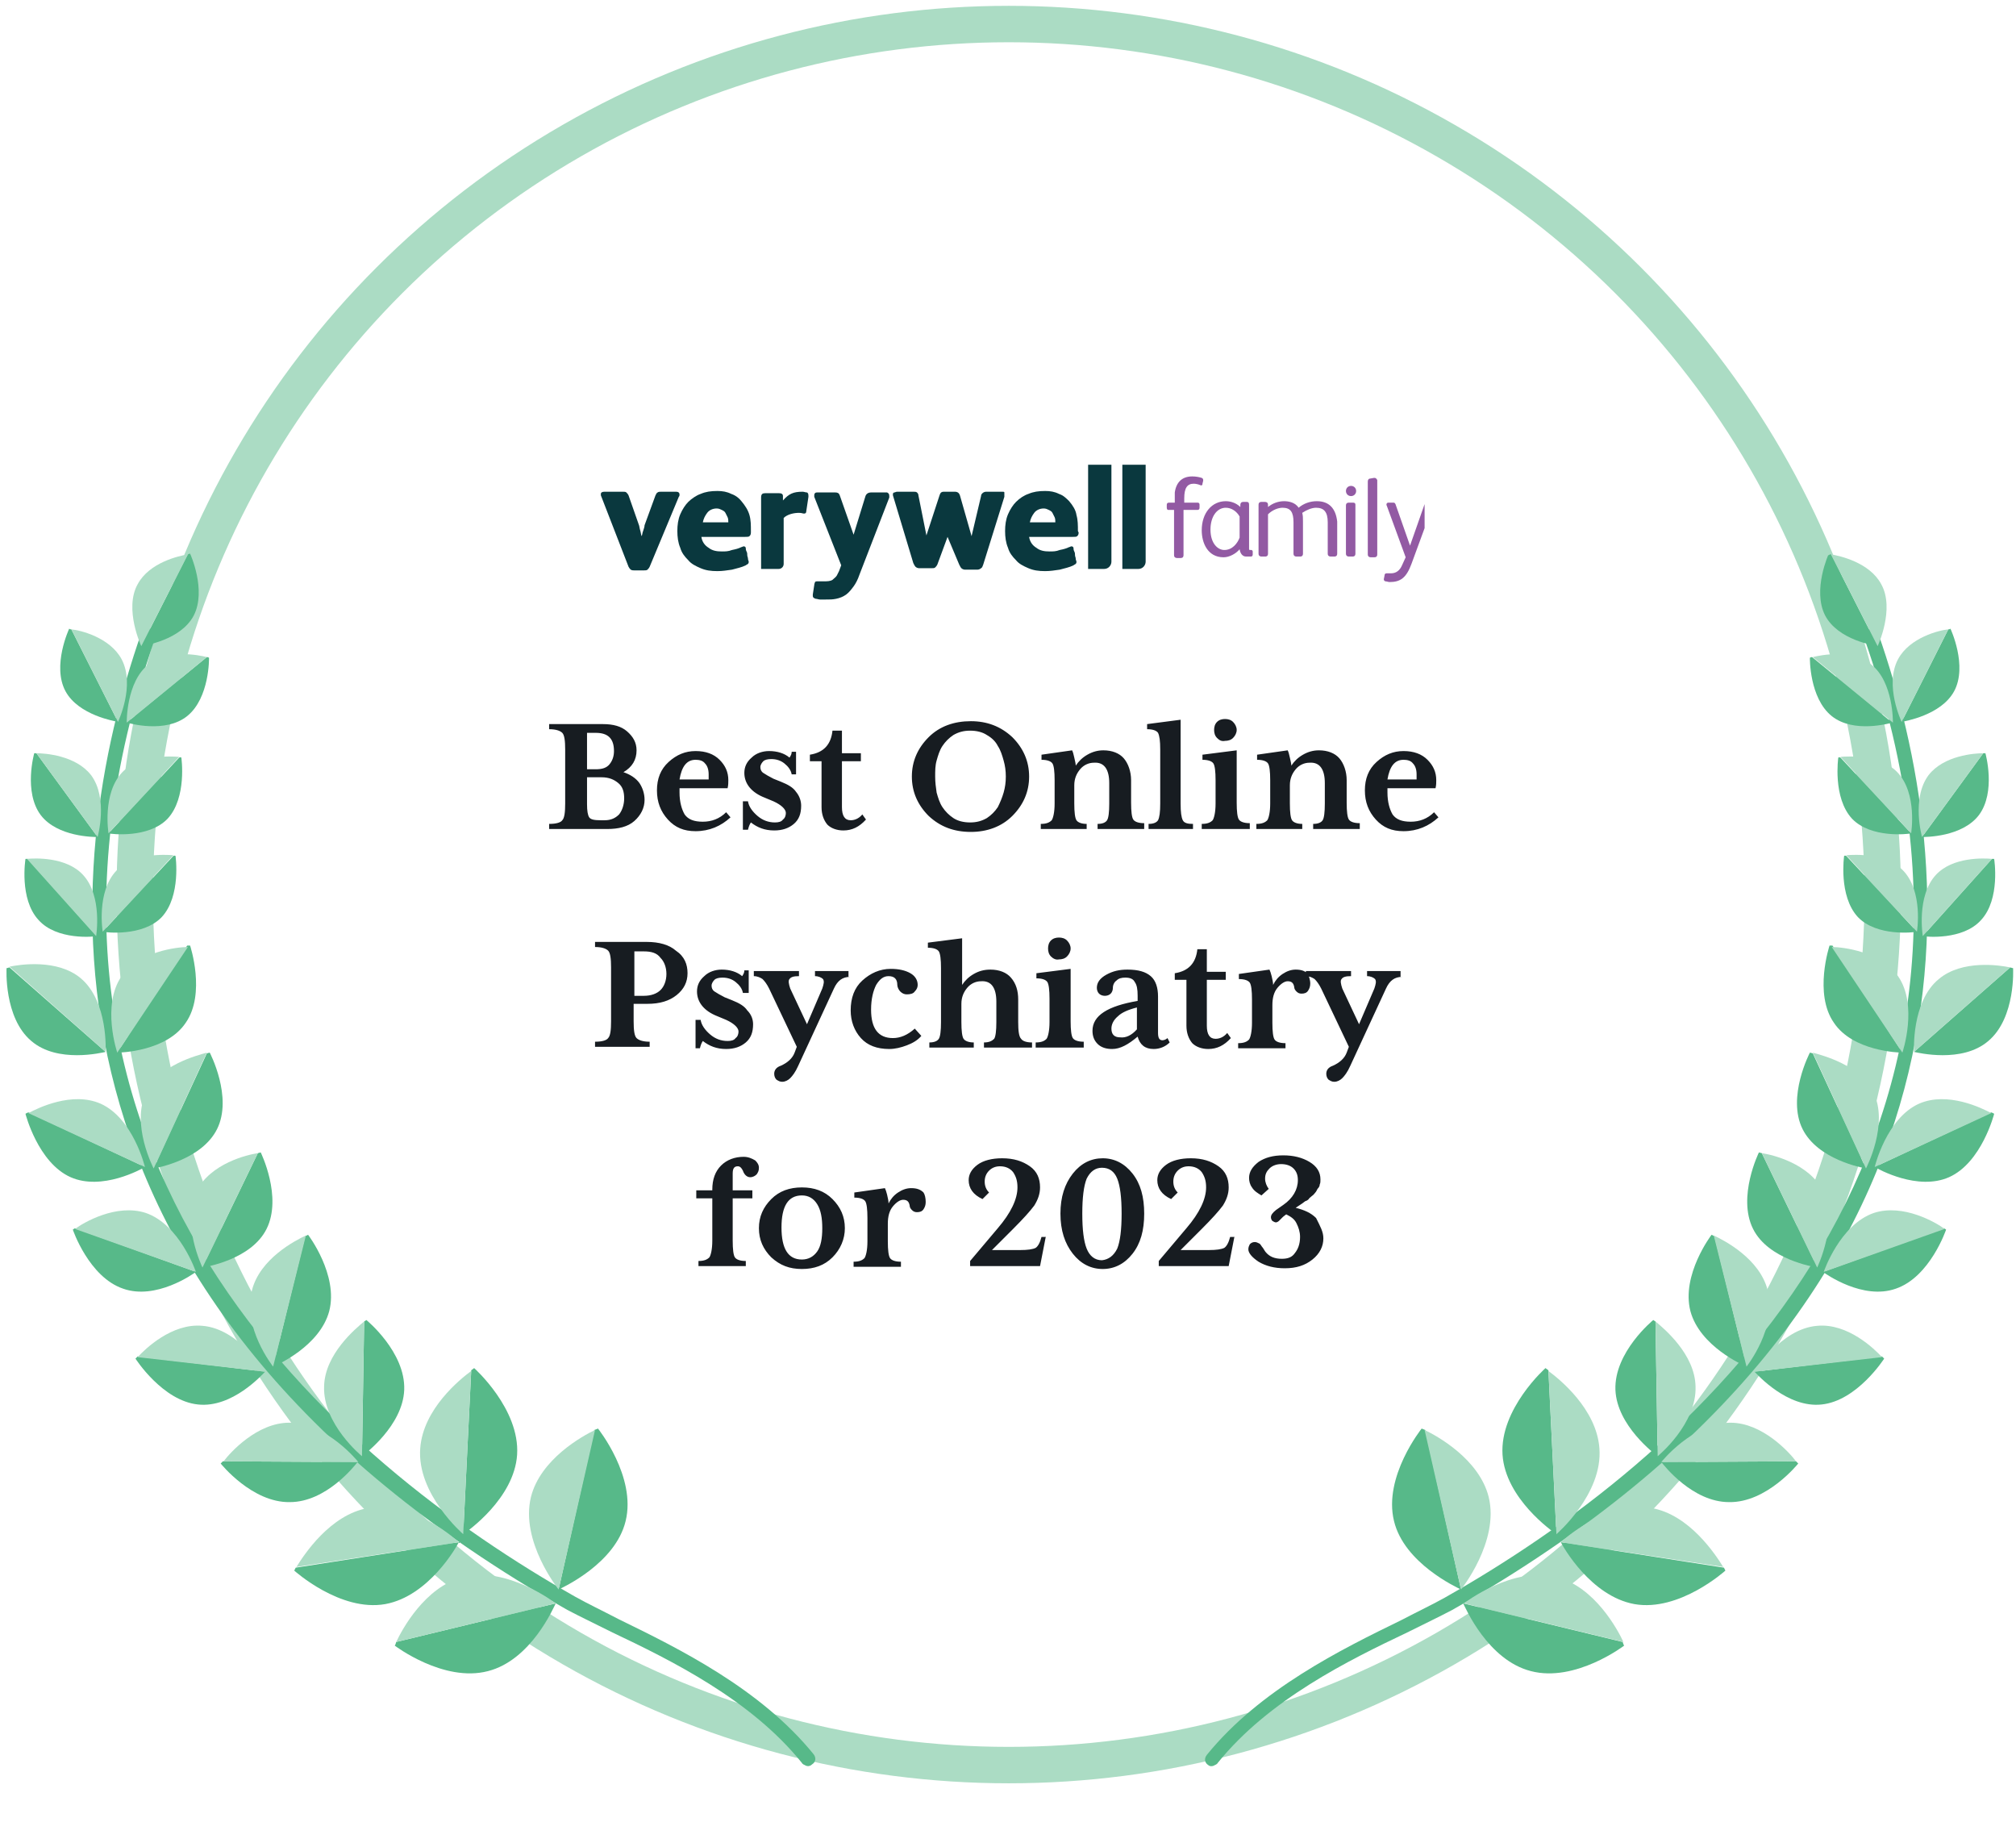 <?xml version="1.0" encoding="utf-8"?>
<!-- Generator: Adobe Illustrator 27.5.0, SVG Export Plug-In . SVG Version: 6.00 Build 0)  -->
<svg version="1.1" id="Layer_1" xmlns="http://www.w3.org/2000/svg" xmlns:xlink="http://www.w3.org/1999/xlink" x="0px" y="0px"
	 viewBox="0 0 276.8 253" style="enable-background:new 0 0 276.8 253;" xml:space="preserve">
<style type="text/css">
	.st0{fill:none;stroke:#ABDCC4;stroke-width:5;}
	.st1{clip-path:url(#SVGID_00000075850662932462465400000002652130850333527737_);}
	.st2{fill:#0A383E;}
	.st3{fill:#925AA3;}
	.st4{fill:#171C21;}
	.st5{fill:#57B989;}
	.st6{fill:#ABDCC4;}
	.st7{clip-path:url(#SVGID_00000181050931744186734190000010532102115542985903_);}
</style>
<ellipse class="st0" cx="138.5" cy="122.8" rx="120" ry="119.5"/>
<g>
	<defs>
		<rect id="SVGID_1_" x="82.3" y="63.8" width="113.3" height="20"/>
	</defs>
	<clipPath id="SVGID_00000069387090432665797320000001336238184687827598_">
		<use xlink:href="#SVGID_1_"  style="overflow:visible;"/>
	</clipPath>
	<g style="clip-path:url(#SVGID_00000069387090432665797320000001336238184687827598_);">
		<path class="st2" d="M93.3,67.9c0,0.1,0,0.2-0.1,0.3l-4,9.6c-0.1,0.2-0.2,0.3-0.3,0.4c-0.1,0.1-0.3,0.1-0.5,0.1h-1.3
			c-0.2,0-0.3,0-0.5-0.1c-0.1-0.1-0.2-0.2-0.3-0.4L82.5,68c0-0.1,0-0.2,0-0.2c0-0.2,0.2-0.3,0.5-0.3h2.5c0.2,0,0.4,0,0.5,0.1
			c0.1,0.1,0.2,0.2,0.3,0.4l1.4,4c0.1,0.2,0.1,0.5,0.2,0.8c0.1,0.3,0.1,0.6,0.2,0.8h0c0.1-0.2,0.1-0.5,0.2-0.7
			c0.1-0.3,0.2-0.6,0.2-0.8l1.5-4.1c0.1-0.2,0.2-0.4,0.3-0.4c0.1-0.1,0.3-0.1,0.5-0.1h2C93.1,67.5,93.3,67.6,93.3,67.9z"/>
		<path class="st2" d="M103.1,73.1c0,0.3-0.1,0.4-0.2,0.5c-0.1,0.1-0.3,0.1-0.6,0.1h-6c0.1,0.7,0.5,1.2,1,1.5
			c0.5,0.4,1.1,0.5,1.8,0.5c0.5,0,0.9,0,1.4-0.2c0.5-0.1,0.9-0.2,1.3-0.4c0.1,0,0.2-0.1,0.3-0.1c0.2,0,0.3,0.1,0.3,0.3
			c0,0.1,0,0.2,0.1,0.4c0.1,0.2,0.1,0.3,0.1,0.5c0,0.2,0.1,0.3,0.1,0.5c0,0.2,0.1,0.3,0.1,0.4c0,0.1,0,0.2-0.1,0.3
			c-0.1,0.1-0.2,0.1-0.3,0.2c-0.6,0.3-1.2,0.4-1.9,0.6c-0.7,0.1-1.3,0.2-2,0.2c-0.9,0-1.6-0.1-2.3-0.4c-0.7-0.3-1.3-0.6-1.7-1.1
			c-0.5-0.5-0.9-1-1.1-1.7c-0.3-0.7-0.4-1.5-0.4-2.3c0-0.8,0.1-1.6,0.4-2.3c0.3-0.7,0.7-1.3,1.1-1.7s1.1-0.9,1.7-1.1
			c0.7-0.3,1.4-0.4,2.3-0.4c0.7,0,1.3,0.1,1.9,0.4c0.6,0.2,1.1,0.6,1.4,1c0.5,0.6,0.9,1.2,1.1,1.9s0.2,1.4,0.2,2.2L103.1,73.1z
			 M100,71.7c0-0.2,0-0.5-0.1-0.7c-0.1-0.2-0.2-0.4-0.3-0.6c-0.1-0.2-0.3-0.3-0.5-0.4c-0.2-0.1-0.4-0.2-0.7-0.2
			c-0.5,0-1,0.2-1.3,0.6c-0.3,0.4-0.5,0.8-0.6,1.3H100z"/>
		<path class="st2" d="M122.1,68.1c0,0,0,0.1,0,0.2l-4.1,10.6c-0.2,0.6-0.5,1.2-0.8,1.6c-0.3,0.4-0.6,0.8-1,1.1
			c-0.4,0.3-0.9,0.5-1.4,0.6c-0.5,0.1-0.8,0.1-1.5,0.1c-0.2,0-0.5,0-0.7,0c-0.2,0-0.4-0.1-0.6-0.1c-0.3-0.1-0.4-0.2-0.4-0.4
			c0-0.1,0-0.1,0-0.2l0.2-1.3c0-0.2,0.1-0.3,0.1-0.4c0.1-0.1,0.2-0.1,0.3-0.1h0.1h0.1c0.1,0,0.3,0,0.4,0c0.1,0,0.3,0,0.4,0
			c0.3,0,0.8,0,1.1-0.2c0.2-0.2,0.5-0.4,0.6-0.6c0.1-0.2,0.2-0.4,0.3-0.6l0.3-0.8l-3.7-9.4c0-0.1,0-0.2,0-0.2c0-0.1,0-0.2,0.1-0.3
			c0.1-0.1,0.2-0.1,0.3-0.1h2.5c0.3,0,0.5,0.1,0.6,0.4l1.9,5.4l1.6-5.2c0.1-0.4,0.4-0.6,0.8-0.6h2.2C122,67.7,122.1,67.8,122.1,68.1
			z"/>
		<path class="st2" d="M152.6,63c0-0.4-0.2-0.6-0.5-0.6l-2.2,0.4c-0.3,0-0.5,0.2-0.5,0.6v14.7l2.2,0c0.6,0,1-0.5,1-1L152.6,63z"/>
		<path class="st2" d="M157.3,63c0-0.4-0.2-0.6-0.5-0.6l-2.2,0.4c-0.3,0-0.5,0.2-0.5,0.6v14.7l2.2,0c0.6,0,1-0.5,1-1L157.3,63z"/>
		<path class="st2" d="M137.9,68c0,0.1,0,0.1,0,0.2l-2.9,9.3c-0.1,0.2-0.1,0.4-0.3,0.5c-0.1,0.1-0.3,0.2-0.5,0.2h-1.7
			c-0.2,0-0.4-0.1-0.5-0.2c-0.1-0.1-0.2-0.3-0.3-0.5l-1.6-3.8h0l-1.4,3.8c-0.1,0.2-0.2,0.3-0.3,0.4c-0.1,0.1-0.3,0.1-0.5,0.1h-1.7
			c-0.2,0-0.4-0.1-0.5-0.2c-0.1-0.1-0.2-0.3-0.3-0.5l-2.8-9.3c0,0,0-0.1,0-0.2c0-0.1,0.1-0.2,0.2-0.2c0.1,0,0.2-0.1,0.4-0.1h2.2
			c0.2,0,0.4,0,0.5,0.1c0.1,0.1,0.2,0.2,0.2,0.4l1.1,5.5h0l1.8-5.5c0.1-0.3,0.2-0.5,0.6-0.5h1.5c0.4,0,0.6,0.2,0.7,0.5l1.6,5.6h0
			l1.3-5.5c0-0.2,0.1-0.3,0.2-0.4c0.1-0.1,0.3-0.2,0.5-0.2h2.2c0.2,0,0.3,0,0.3,0.1C137.9,67.8,137.9,67.9,137.9,68z"/>
		<path class="st2" d="M148.1,73.1c0,0.3-0.1,0.4-0.2,0.5c-0.1,0.1-0.3,0.1-0.6,0.1h-6c0.1,0.7,0.5,1.2,1,1.5
			c0.5,0.4,1.1,0.5,1.8,0.5c0.5,0,0.9,0,1.4-0.2c0.5-0.1,0.9-0.2,1.3-0.4c0.1,0,0.2-0.1,0.3-0.1c0.2,0,0.3,0.1,0.3,0.3
			c0,0.1,0,0.2,0.1,0.4c0.1,0.2,0.1,0.3,0.1,0.5c0,0.2,0.1,0.3,0.1,0.5c0,0.2,0.1,0.3,0.1,0.4c0,0.1,0,0.2-0.1,0.3
			c-0.1,0.1-0.2,0.1-0.3,0.2c-0.6,0.3-1.2,0.4-1.9,0.6c-0.7,0.1-1.3,0.2-2,0.2c-0.9,0-1.6-0.1-2.3-0.4c-0.7-0.3-1.3-0.6-1.7-1.1
			c-0.5-0.5-0.9-1-1.1-1.7c-0.3-0.7-0.4-1.5-0.4-2.3c0-0.8,0.1-1.6,0.4-2.3c0.3-0.7,0.7-1.3,1.1-1.7c0.5-0.5,1.1-0.9,1.7-1.1
			c0.7-0.3,1.4-0.4,2.3-0.4c0.7,0,1.3,0.1,1.9,0.4c0.6,0.2,1,0.6,1.4,1c0.5,0.6,0.9,1.2,1,1.9c0.2,0.7,0.2,1.4,0.2,2.2L148.1,73.1z
			 M144.9,71.7c0-0.2,0-0.5-0.1-0.7c-0.1-0.2-0.2-0.4-0.3-0.6c-0.1-0.2-0.3-0.3-0.5-0.4c-0.2-0.1-0.4-0.2-0.7-0.2
			c-0.5,0-1,0.2-1.3,0.6c-0.3,0.4-0.5,0.8-0.6,1.3H144.9z"/>
		<path class="st2" d="M110.8,67.6c-0.2,0-0.4-0.1-0.6-0.1c-1.3,0-1.9,0.3-2.7,1.2l0-0.6c0-0.3-0.2-0.4-0.6-0.4h-1.8
			c-0.4,0-0.6,0.1-0.6,0.6v9.8l2.4,0c0.4,0,0.7-0.3,0.7-0.7v-6.3c0.5-0.5,1.4-0.7,2.1-0.7c0.4,0,0.5,0.1,0.7,0.1
			c0.2,0,0.3-0.1,0.3-0.3l0.3-2C111,67.9,111,67.7,110.8,67.6z"/>
		<path class="st3" d="M163.9,66.4c0.3,0,0.7,0.1,0.9,0.2c0.1,0,0.2,0.1,0.2,0c0.1,0,0.1-0.1,0.1-0.2l0.1-0.4c0-0.2,0-0.3-0.2-0.4
			c-0.3-0.1-0.8-0.2-1.3-0.2c-1.4,0-2.2,0.8-2.4,2.2c0,0.3,0,0.6,0,1.2V69h-0.8c-0.2,0-0.3,0.1-0.3,0.3v0.4c0,0.2,0.1,0.3,0.2,0.3
			h0.8v6.2c0,0.3,0.2,0.4,0.4,0.4h0.5c0.1,0,0.4,0,0.4-0.4v-6.2h1.9c0.2,0,0.3-0.1,0.3-0.3v-0.4c0-0.3-0.2-0.3-0.3-0.3h-1.8v-0.6
			C162.6,67,163,66.4,163.9,66.4z"/>
		<path class="st3" d="M171.8,75.5h-0.1c-0.1,0-0.2,0-0.2-0.1c0-0.1,0-0.4,0-0.8v-5.3c0-0.3-0.1-0.4-0.3-0.4h-0.5
			c-0.3,0-0.4,0.2-0.4,0.4l0,0.3c-0.6-0.6-1.4-0.8-2-0.8c-1.9,0-3.3,1.6-3.3,4c0,1.7,0.8,3.7,3,3.7c0.8,0,1.7-0.5,2.2-1.1
			c0.1,0.6,0.4,1,0.9,1h0.6c0.1,0,0.3,0,0.3-0.3v-0.4C172,75.6,171.9,75.5,171.8,75.5z M168.1,75.5c-0.9,0-1.9-0.9-1.9-2.8
			c0-1.8,0.9-3,2.1-3c0.8,0,1.5,0.5,1.9,1.2v2.9C169.9,74.6,169.2,75.5,168.1,75.5z"/>
		<path class="st3" d="M180.8,68.8c-0.9,0-1.8,0.3-2.5,0.9c-0.5-0.8-1.5-0.9-2-0.9c-0.8,0-1.6,0.3-2.2,0.8l0-0.3
			c0-0.3-0.2-0.4-0.4-0.4h-0.5c-0.1,0-0.4,0-0.4,0.4V76c0,0.3,0.2,0.4,0.4,0.4h0.5c0.1,0,0.4,0,0.4-0.4v-5.4c0.6-0.6,1.4-0.9,2-0.9
			c1.1,0,1.5,0.6,1.5,2V76c0,0.3,0.2,0.4,0.4,0.4h0.5c0.1,0,0.4,0,0.4-0.4v-4.4c0-0.5,0-0.8-0.1-1.2c0.6-0.4,1.3-0.7,1.9-0.7
			c1.1,0,1.6,0.6,1.6,2V76c0,0.3,0.2,0.4,0.4,0.4h0.5c0.1,0,0.4,0,0.4-0.4v-4.4C183.4,69.8,182.5,68.8,180.8,68.8z"/>
		<path class="st3" d="M185.7,69h-0.5c-0.1,0-0.4,0-0.4,0.4V76c0,0.3,0.2,0.4,0.4,0.4h0.5c0.1,0,0.4,0,0.4-0.4v-6.7
			C186.1,69,185.9,69,185.7,69z"/>
		<path class="st3" d="M185.5,66.7c-0.4,0-0.7,0.3-0.7,0.7s0.3,0.7,0.7,0.7c0.4,0,0.7-0.3,0.7-0.7S185.9,66.7,185.5,66.7z"/>
		<path class="st3" d="M188.7,65.6c0,0-0.1,0-0.6,0.1c-0.2,0-0.3,0.2-0.3,0.4v10c0,0.3,0.2,0.4,0.4,0.4h0.5c0.1,0,0.4,0,0.4-0.4
			V65.9C189,65.7,188.9,65.6,188.7,65.6z"/>
		<path class="st3" d="M196.5,69h-0.6c-0.2,0-0.3,0.1-0.3,0.2l-2,5.7l-2-5.7c-0.1-0.2-0.2-0.2-0.3-0.2h-0.7c-0.1,0-0.2,0.1-0.2,0.1
			c0,0.1-0.1,0.2,0,0.3l2.6,7.1l-0.5,1.1c-0.3,0.7-0.8,1.1-1.5,1.1c-0.1,0-0.3,0-0.5,0l-0.1,0h0c-0.2,0-0.3,0.1-0.3,0.3l-0.1,0.5v0
			c0,0.1,0,0.2,0.2,0.3c0.2,0,0.4,0.1,0.6,0.1c1.5,0,2.3-0.6,3-2.5l2.9-7.9c0-0.1,0-0.1,0-0.2C196.8,69.1,196.8,69,196.5,69z"/>
	</g>
</g>
<path class="st4" d="M88.5,109.8c0,1.1-0.5,2.1-1.4,2.9c-0.9,0.8-2.2,1.1-3.7,1.1h-8v-0.7c1,0,1.6-0.2,1.8-0.5
	c0.3-0.3,0.4-1.1,0.4-2.3v-7.4c0-1.2-0.1-2-0.4-2.3c-0.3-0.3-0.9-0.5-1.8-0.5v-0.7h7.4c1.4,0,2.5,0.3,3.3,1c0.8,0.7,1.3,1.5,1.3,2.6
	c0,1.3-0.6,2.3-1.8,3c0.9,0.3,1.7,0.8,2.2,1.5C88.2,108.1,88.5,108.9,88.5,109.8z M84.3,103.1c0-1.7-0.8-2.5-2.5-2.5h-1.2v5h1.2
	c0.9,0,1.5-0.2,1.9-0.7C84.1,104.4,84.3,103.8,84.3,103.1z M82.6,106.7h-2v3.7c0,0.9,0.1,1.5,0.3,1.8c0.2,0.3,0.7,0.4,1.6,0.4h0.5
	c0.9,0,1.5-0.3,2-0.8c0.4-0.5,0.7-1.3,0.7-2.2c0-0.9-0.2-1.6-0.8-2.1C84.3,107,83.6,106.7,82.6,106.7z M100.3,112.2
	c-1.3,1.2-2.9,1.9-4.8,1.9c-1.6,0-2.8-0.5-3.8-1.6c-1-1.1-1.5-2.4-1.5-4c0-1.6,0.5-2.9,1.6-3.9c1.1-1,2.3-1.5,3.7-1.5
	c1.4,0,2.5,0.4,3.3,1.2c0.8,0.8,1.2,1.7,1.2,2.8c0,0.3,0,0.7-0.1,1.1h-6.6v0.6c0,1.3,0.3,2.3,0.7,3c0.5,0.7,1.3,1,2.5,1
	c1.2,0,2.3-0.4,3.2-1.3L100.3,112.2z M97.3,106.3c0-0.7-0.2-1.2-0.5-1.5c-0.3-0.4-0.8-0.5-1.3-0.5c-1.2,0-1.9,0.9-2.2,2.7h4
	C97.3,106.8,97.3,106.6,97.3,106.3z M110,110.6c0,1.1-0.3,1.9-1,2.5c-0.7,0.6-1.6,0.9-2.7,0.9c-1.3,0-2.3-0.4-3.2-1.1
	c-0.2,0.3-0.3,0.6-0.4,1H102V110h0.7c0.1,0.7,0.6,1.4,1.3,2c0.7,0.6,1.5,0.9,2.4,0.9c0.5,0,0.9-0.1,1.1-0.4c0.3-0.2,0.4-0.6,0.4-0.9
	c0-0.5-0.6-1.1-1.7-1.6l-1.2-0.5c-1.8-0.7-2.8-1.9-2.8-3.4c0-0.8,0.3-1.5,1-2.1c0.6-0.6,1.5-0.9,2.4-0.9c1.1,0,2.1,0.3,2.8,0.9
	c0.2-0.3,0.3-0.5,0.3-0.8h0.6v3.1h-0.6c-0.1-0.6-0.5-1.1-1-1.5c-0.5-0.4-1.1-0.6-1.8-0.6c-0.5,0-0.9,0.1-1.1,0.3
	c-0.2,0.2-0.4,0.5-0.4,0.8c0,0.3,0.1,0.6,0.4,0.8c0.3,0.2,0.8,0.5,1.4,0.8l1,0.4c1,0.4,1.7,0.8,2.1,1.4
	C109.8,109.3,110,110,110,110.6z M118.9,112.5c-0.9,1-1.9,1.5-3.1,1.5c-0.9,0-1.7-0.3-2.2-0.8c-0.5-0.6-0.8-1.4-0.8-2.4v-6.3h-1.6
	v-0.9c1.9-0.3,2.9-1.4,3.1-3.3h1.3v3.1h2.6v1.1h-2.6v6.3c0,1.2,0.4,1.8,1.2,1.8c0.5,0,1.1-0.2,1.6-0.8L118.9,112.5z M139,101.2
	c1.5,1.5,2.3,3.3,2.3,5.4c0,2.1-0.8,3.9-2.3,5.4c-1.5,1.5-3.5,2.2-5.7,2.2c-2.3,0-4.2-0.7-5.8-2.2c-1.5-1.5-2.3-3.3-2.3-5.4
	c0-2.1,0.8-3.9,2.3-5.4c1.5-1.5,3.5-2.2,5.8-2.2C135.5,99,137.4,99.7,139,101.2z M137.8,108.8c0.2-0.7,0.3-1.4,0.3-2.2
	c0-0.8-0.1-1.5-0.3-2.2c-0.2-0.7-0.4-1.4-0.8-2c-0.3-0.6-0.8-1.1-1.5-1.5c-0.6-0.4-1.4-0.6-2.3-0.6c-0.9,0-1.6,0.2-2.3,0.6
	c-0.6,0.4-1.1,0.9-1.5,1.5c-0.4,0.6-0.6,1.3-0.8,2c-0.2,0.7-0.2,1.4-0.2,2.2c0,0.8,0.1,1.5,0.2,2.2c0.2,0.7,0.4,1.4,0.8,2
	c0.4,0.6,0.9,1.1,1.5,1.5c0.6,0.4,1.4,0.6,2.3,0.6c0.9,0,1.6-0.2,2.3-0.6c0.6-0.4,1.1-0.9,1.5-1.5
	C137.3,110.2,137.6,109.5,137.8,108.8z M157,113.8h-6.3v-0.7c0.7,0,1.1-0.2,1.3-0.5c0.2-0.3,0.3-1.1,0.3-2.3v-2.8
	c0-1.9-0.7-2.9-2.1-2.8c-0.7,0-1.4,0.3-1.9,0.9c-0.5,0.6-0.8,1.3-0.8,2.2v2.5c0,1.2,0.1,2,0.3,2.3c0.2,0.3,0.7,0.5,1.4,0.5v0.7h-6.3
	v-0.7c0.8,0,1.2-0.2,1.5-0.5c0.2-0.3,0.4-1.1,0.4-2.3v-3.2c0-1.2-0.1-2-0.3-2.3c-0.2-0.3-0.7-0.5-1.5-0.5v-0.7l4.2-0.6
	c0.1,0.2,0.2,0.5,0.3,1c0.1,0.5,0.2,0.8,0.2,1.1c0.4-0.6,0.9-1.1,1.6-1.5s1.4-0.6,2.2-0.6c1.2,0,2.2,0.4,2.8,1.1s1,1.8,1,3v3.1
	c0,1.2,0.1,2,0.3,2.3c0.2,0.3,0.7,0.5,1.5,0.5V113.8z M163.9,113.8h-6.2v-0.7c0.7,0,1.1-0.2,1.3-0.5c0.2-0.4,0.3-1.1,0.3-2.3v-7.4
	c0-1.2-0.1-1.9-0.3-2.3c-0.2-0.3-0.7-0.5-1.5-0.5v-0.7l4.6-0.6v11.5c0,1.2,0.1,1.9,0.3,2.3c0.2,0.4,0.7,0.5,1.4,0.5V113.8z
	 M171.5,113.8H165v-0.7c0.8,0,1.2-0.2,1.5-0.5c0.2-0.3,0.4-1.1,0.4-2.3v-3.2c0-1.2-0.1-2-0.3-2.3c-0.2-0.3-0.7-0.5-1.5-0.5v-0.7
	l4.7-0.6v7.2c0,1.2,0.1,2,0.3,2.3c0.2,0.3,0.7,0.5,1.5,0.5V113.8z M167.1,101.3c-0.3-0.3-0.4-0.7-0.4-1.1c0-0.4,0.1-0.8,0.4-1.1
	c0.3-0.3,0.7-0.4,1.1-0.4c0.4,0,0.8,0.1,1.1,0.4c0.3,0.3,0.5,0.7,0.5,1.1c0,0.4-0.2,0.8-0.5,1.1c-0.3,0.3-0.7,0.4-1.1,0.4
	C167.7,101.8,167.4,101.6,167.1,101.3z M186.6,113.8h-6.3v-0.7c0.7,0,1.1-0.2,1.3-0.5c0.2-0.3,0.3-1.1,0.3-2.3v-2.8
	c0-1.9-0.7-2.9-2.1-2.8c-0.7,0-1.4,0.3-1.9,0.9c-0.5,0.6-0.8,1.3-0.8,2.2v2.5c0,1.2,0.1,2,0.3,2.3c0.2,0.3,0.7,0.5,1.4,0.5v0.7h-6.3
	v-0.7c0.8,0,1.2-0.2,1.5-0.5c0.2-0.3,0.4-1.1,0.4-2.3v-3.2c0-1.2-0.1-2-0.3-2.3c-0.2-0.3-0.7-0.5-1.5-0.5v-0.7l4.2-0.6
	c0.1,0.2,0.2,0.5,0.3,1c0.1,0.5,0.2,0.8,0.2,1.1c0.4-0.6,0.9-1.1,1.6-1.5c0.7-0.4,1.4-0.6,2.2-0.6c1.2,0,2.2,0.4,2.8,1.1s1,1.8,1,3
	v3.1c0,1.2,0.1,2,0.3,2.3c0.2,0.3,0.7,0.5,1.5,0.5V113.8z M197.5,112.2c-1.3,1.2-2.9,1.9-4.8,1.9c-1.6,0-2.8-0.5-3.8-1.6
	c-1-1.1-1.5-2.4-1.5-4c0-1.6,0.5-2.9,1.6-3.9c1.1-1,2.3-1.5,3.7-1.5c1.4,0,2.5,0.4,3.3,1.2c0.8,0.8,1.2,1.7,1.2,2.8
	c0,0.3,0,0.7-0.1,1.1h-6.6v0.6c0,1.3,0.3,2.3,0.7,3c0.5,0.7,1.3,1,2.5,1c1.2,0,2.3-0.4,3.2-1.3L197.5,112.2z M194.5,106.3
	c0-0.7-0.2-1.2-0.5-1.5c-0.3-0.4-0.8-0.5-1.3-0.5c-1.2,0-1.9,0.9-2.2,2.7h4C194.5,106.8,194.5,106.6,194.5,106.3z M94.4,133.6
	c0,1.2-0.5,2.2-1.5,3s-2.3,1.2-4,1.2h-1.9v2.4c0,1.2,0.1,2,0.4,2.3c0.3,0.3,0.9,0.5,1.8,0.5v0.7h-7.5v-0.7c1,0,1.6-0.2,1.8-0.5
	c0.3-0.3,0.4-1.1,0.4-2.3v-7.4c0-1.2-0.1-2-0.4-2.3c-0.3-0.3-0.9-0.5-1.8-0.5v-0.7h7.1c1.7,0,3.1,0.4,4,1.2
	C94,131.3,94.4,132.4,94.4,133.6z M88.4,130.6h-1.3v6.1h1.3c1,0,1.8-0.3,2.3-0.8c0.5-0.5,0.8-1.3,0.8-2.2s-0.3-1.7-0.8-2.2
	C90.2,130.8,89.4,130.6,88.4,130.6z M103.4,140.6c0,1.1-0.3,1.9-1,2.5c-0.7,0.6-1.6,0.9-2.7,0.9c-1.3,0-2.3-0.4-3.2-1.1
	c-0.2,0.3-0.3,0.6-0.4,1h-0.6V140h0.7c0.1,0.7,0.6,1.4,1.3,2c0.7,0.6,1.5,0.9,2.4,0.9c0.5,0,0.9-0.1,1.1-0.4
	c0.3-0.2,0.4-0.6,0.4-0.9c0-0.5-0.6-1.1-1.7-1.6l-1.2-0.5c-1.8-0.7-2.8-1.9-2.8-3.4c0-0.8,0.3-1.5,1-2.1c0.6-0.6,1.5-0.9,2.4-0.9
	c1.1,0,2.1,0.3,2.8,0.9c0.2-0.3,0.3-0.5,0.3-0.8h0.6v3.1H102c-0.1-0.6-0.5-1.1-1-1.5c-0.5-0.4-1.1-0.6-1.8-0.6
	c-0.5,0-0.9,0.1-1.1,0.3c-0.2,0.2-0.4,0.5-0.4,0.8c0,0.3,0.1,0.6,0.4,0.8c0.3,0.2,0.8,0.5,1.4,0.8l1,0.4c1,0.4,1.7,0.8,2.1,1.4
	C103.2,139.3,103.4,140,103.4,140.6z M116.7,134.1c-1,0-1.7,0.5-2.2,1.6l-4.9,10.6c-0.4,0.9-0.8,1.4-1.1,1.7
	c-0.3,0.3-0.7,0.5-1.1,0.5c-0.3,0-0.5-0.1-0.8-0.3c-0.2-0.2-0.3-0.5-0.3-0.8c0-0.5,0.3-0.9,0.9-1.1c0.9-0.4,1.6-1,1.9-1.8l0.3-0.8
	l-3.8-8c-0.3-0.6-0.6-1-0.9-1.3c-0.3-0.2-0.7-0.4-1.2-0.4v-0.7h6.2v0.7c-0.7,0-1.1,0.1-1.3,0.4c-0.2,0.2-0.1,0.7,0.1,1.3l2.3,4.9
	l2.1-4.9c0.2-0.6,0.3-1,0.1-1.3c-0.2-0.2-0.6-0.4-1.1-0.4v-0.7h4.6V134.1z M126.5,142.2c-0.5,0.6-1.2,1-2,1.3s-1.6,0.5-2.4,0.5
	c-1.7,0-3-0.5-3.9-1.5c-0.9-1-1.4-2.3-1.4-3.8c0-1.7,0.5-3.1,1.6-4.1c1.1-1,2.4-1.6,3.9-1.6c1.1,0,2,0.2,2.7,0.6c0.7,0.4,1,1,1,1.6
	c0,0.3-0.1,0.6-0.4,0.9c-0.2,0.3-0.6,0.4-1.1,0.4c-0.3,0-0.6-0.1-0.9-0.4c-0.2-0.2-0.4-0.6-0.4-0.9c0-0.4-0.1-0.7-0.3-0.9
	c-0.2-0.2-0.5-0.3-0.9-0.3c-0.7,0-1.2,0.4-1.7,1.2c-0.4,0.8-0.7,1.9-0.7,3.4c0,2.6,1,3.9,3,3.9c1,0,2-0.4,3-1.3L126.5,142.2z
	 M141.4,143.8h-6.3v-0.7c0.7,0,1.1-0.2,1.4-0.5c0.2-0.3,0.3-1.1,0.3-2.3v-2.8c0-1.9-0.7-2.9-2.1-2.8c-0.7,0-1.4,0.3-1.9,0.9
	c-0.5,0.6-0.8,1.3-0.8,2.2v2.5c0,1.2,0.1,2,0.3,2.3c0.2,0.3,0.7,0.5,1.4,0.5v0.7h-6.1v-0.7c0.7,0,1.1-0.2,1.3-0.5
	c0.2-0.3,0.3-1.1,0.3-2.3v-7.4c0-1.2-0.1-2-0.3-2.3c-0.2-0.3-0.7-0.5-1.5-0.5v-0.7l4.7-0.6v6.4c0.4-0.6,0.9-1.1,1.6-1.5
	c0.7-0.4,1.4-0.6,2.3-0.6c1.2,0,2.2,0.4,2.8,1.1c0.7,0.8,1,1.8,1,3v3.1c0,1.2,0.1,2,0.4,2.3c0.2,0.3,0.7,0.5,1.5,0.5V143.8z
	 M148.7,143.8h-6.5v-0.7c0.8,0,1.2-0.2,1.5-0.5c0.2-0.3,0.4-1.1,0.4-2.3v-3.2c0-1.2-0.1-2-0.3-2.3c-0.2-0.3-0.7-0.5-1.5-0.5v-0.7
	l4.7-0.6v7.2c0,1.2,0.1,2,0.3,2.3c0.2,0.3,0.7,0.5,1.5,0.5V143.8z M144.3,131.3c-0.3-0.3-0.4-0.7-0.4-1.1c0-0.4,0.1-0.8,0.4-1.1
	c0.3-0.3,0.7-0.4,1.1-0.4c0.4,0,0.8,0.1,1.1,0.4c0.3,0.3,0.5,0.7,0.5,1.1c0,0.4-0.2,0.8-0.5,1.1c-0.3,0.3-0.7,0.4-1.1,0.4
	C145,131.8,144.6,131.6,144.3,131.3z M160.6,143.1c-0.6,0.6-1.4,0.9-2.2,0.9c-1.2,0-1.9-0.6-2.2-1.7c-1.3,1.1-2.4,1.7-3.5,1.7
	c-0.8,0-1.5-0.2-2-0.7c-0.5-0.5-0.7-1.1-0.7-1.8c0-2.1,2.1-3.4,6.2-4.1v-0.7c0-0.9-0.1-1.5-0.4-1.9c-0.2-0.4-0.6-0.6-1.3-0.6
	c-0.5,0-0.9,0.1-1.2,0.4c-0.3,0.2-0.5,0.6-0.5,1c0,0.3-0.1,0.6-0.3,0.8c-0.2,0.2-0.5,0.3-0.8,0.3c-0.3,0-0.6-0.1-0.8-0.3
	c-0.2-0.2-0.3-0.5-0.3-0.8c0-0.7,0.4-1.3,1.3-1.8c0.9-0.5,1.8-0.7,2.9-0.7c1.5,0,2.5,0.3,3.2,0.9c0.7,0.6,1,1.6,1,2.8v5
	c0,0.7,0.2,1,0.6,1c0.2,0,0.5-0.1,0.7-0.3L160.6,143.1z M156.1,141.3v-3c-1.2,0.3-2.1,0.7-2.6,1.2c-0.6,0.5-0.9,1.1-0.9,1.7
	c0,0.4,0.1,0.7,0.3,0.9c0.2,0.2,0.5,0.3,0.9,0.3C154.6,142.5,155.4,142.1,156.1,141.3z M169,142.5c-0.9,1-1.9,1.5-3.1,1.5
	c-0.9,0-1.7-0.3-2.2-0.8c-0.5-0.6-0.8-1.4-0.8-2.4v-6.3h-1.6v-0.9c1.9-0.3,2.9-1.4,3.1-3.3h1.3v3.1h2.6v1.1h-2.6v6.3
	c0,1.2,0.4,1.8,1.2,1.8c0.5,0,1.1-0.2,1.6-0.8L169,142.5z M179.9,135c0,0.4-0.1,0.7-0.3,1c-0.2,0.3-0.5,0.4-0.9,0.4
	c-0.3,0-0.5-0.1-0.7-0.3c-0.2-0.2-0.3-0.4-0.3-0.6c-0.1-0.6-0.4-0.8-0.9-0.8c-0.4,0-0.9,0.3-1.4,0.9c-0.5,0.6-0.7,1.4-0.7,2.4v2.4
	c0,1.2,0.1,2,0.3,2.3c0.2,0.3,0.7,0.5,1.5,0.5v0.7H170v-0.7c0.8,0,1.2-0.2,1.5-0.5c0.2-0.3,0.4-1.1,0.4-2.3v-3.2
	c0-1.2-0.1-2-0.3-2.3c-0.2-0.3-0.7-0.5-1.5-0.5v-0.7l4.2-0.6c0.1,0.2,0.2,0.5,0.3,0.9c0.1,0.5,0.2,0.8,0.2,1.2
	c0.3-0.6,0.7-1.1,1.3-1.5c0.6-0.4,1.2-0.6,1.8-0.6c0.8,0,1.3,0.2,1.7,0.6C179.7,134,179.9,134.5,179.9,135z M192.5,134.1
	c-1,0-1.7,0.5-2.2,1.6l-4.9,10.6c-0.4,0.9-0.8,1.4-1.1,1.7c-0.3,0.3-0.7,0.5-1.1,0.5c-0.3,0-0.5-0.1-0.8-0.3
	c-0.2-0.2-0.3-0.5-0.3-0.8c0-0.5,0.3-0.9,0.9-1.1c0.9-0.4,1.6-1,1.9-1.8l0.3-0.8l-3.8-8c-0.3-0.6-0.6-1-0.9-1.3
	c-0.3-0.2-0.7-0.4-1.2-0.4v-0.7h6.2v0.7c-0.7,0-1.1,0.1-1.3,0.4c-0.2,0.2-0.1,0.7,0.1,1.3l2.3,4.9l2.1-4.9c0.2-0.6,0.3-1,0.1-1.3
	c-0.2-0.2-0.6-0.4-1.1-0.4v-0.7h4.6V134.1z M104.2,160.3c0,0.4-0.1,0.6-0.3,0.9c-0.2,0.2-0.5,0.4-0.9,0.4c-0.4,0-0.8-0.3-1-0.9
	c-0.2-0.4-0.4-0.6-0.7-0.6c-0.5,0-0.7,0.3-0.7,1c0,0,0,0.3,0,0.7c0,0.5,0,1,0,1.5v0.1h2.7v1.1h-2.7v5.8c0,1.2,0.1,2,0.3,2.3
	c0.2,0.3,0.7,0.5,1.5,0.5v0.7h-6.5v-0.7c0.8,0,1.2-0.2,1.5-0.5c0.2-0.3,0.4-1.1,0.4-2.3v-5.8h-2.2v-1.1h2.2v-0.1
	c0-1.4,0.4-2.5,1.2-3.3c0.8-0.8,1.9-1.2,3.1-1.2c0.6,0,1.1,0.2,1.6,0.5C104,159.6,104.2,159.9,104.2,160.3z M114.3,164.6
	c1.1,1.1,1.7,2.4,1.7,4c0,1.5-0.6,2.9-1.7,4c-1.1,1.1-2.5,1.6-4.2,1.6s-3-0.5-4.2-1.6c-1.1-1.1-1.7-2.4-1.7-4c0-1.6,0.6-2.9,1.7-4
	c1.1-1.1,2.5-1.6,4.2-1.6S113.2,163.5,114.3,164.6z M112.9,168.6c0-1.4-0.2-2.5-0.7-3.3c-0.5-0.8-1.2-1.2-2.1-1.2
	c-1.9,0-2.8,1.5-2.8,4.4c0,2.9,0.9,4.4,2.8,4.4c0.9,0,1.6-0.4,2.1-1.1C112.7,171.1,112.9,170,112.9,168.6z M127.1,165
	c0,0.4-0.1,0.7-0.3,1c-0.2,0.3-0.5,0.4-0.9,0.4c-0.3,0-0.5-0.1-0.7-0.3c-0.2-0.2-0.3-0.4-0.3-0.6c-0.1-0.6-0.4-0.8-0.9-0.8
	c-0.4,0-0.9,0.3-1.4,0.9c-0.5,0.6-0.7,1.4-0.7,2.4v2.4c0,1.2,0.1,2,0.3,2.3c0.2,0.3,0.7,0.5,1.5,0.5v0.7h-6.5v-0.7
	c0.8,0,1.2-0.2,1.5-0.5c0.2-0.3,0.4-1.1,0.4-2.3v-3.2c0-1.2-0.1-2-0.3-2.3c-0.2-0.3-0.7-0.5-1.5-0.5v-0.7l4.2-0.6
	c0.1,0.2,0.2,0.5,0.3,0.9c0.1,0.5,0.2,0.8,0.2,1.2c0.3-0.6,0.7-1.1,1.3-1.5c0.6-0.4,1.2-0.6,1.8-0.6c0.8,0,1.3,0.2,1.7,0.6
	C127,164,127.1,164.5,127.1,165z M143.6,169.7l-0.8,4.1h-9.6v-0.7l3.8-4.5c1.8-2.1,2.7-4,2.7-5.6c0-0.9-0.2-1.5-0.6-2.1
	c-0.4-0.5-1-0.8-1.8-0.8c-0.6,0-1.1,0.2-1.5,0.6c-0.4,0.4-0.6,0.9-0.6,1.5c0,0.6,0.2,1.1,0.6,1.5l-0.9,0.9c-1.3-0.6-1.9-1.5-1.9-2.6
	c0-0.8,0.4-1.5,1.2-2.1c0.8-0.6,2-0.9,3.4-0.9c1.6,0,2.8,0.4,3.8,1.1c1,0.7,1.4,1.7,1.4,2.9c0,0.9-0.3,1.7-0.8,2.5
	c-0.6,0.8-1.5,1.8-2.9,3.2l-2.9,2.9h3.9c1,0,1.7-0.1,2.1-0.3c0.3-0.2,0.6-0.7,0.8-1.5H143.6z M155.5,161.1c1.1,1.4,1.6,3.2,1.6,5.5
	c0,2.3-0.5,4.1-1.6,5.5c-1.1,1.4-2.5,2.1-4.1,2.1c-1.6,0-3-0.7-4.1-2.1c-1.1-1.4-1.7-3.2-1.7-5.5c0-2.3,0.6-4.1,1.7-5.5
	c1.1-1.4,2.5-2.1,4.1-2.1C153,159,154.4,159.7,155.5,161.1z M153.4,171.4c0.4-1,0.6-2.6,0.6-4.8c0-2.2-0.2-3.8-0.6-4.8
	c-0.4-1-1.1-1.5-2.1-1.5c-0.9,0-1.6,0.5-2.1,1.5c-0.4,1-0.6,2.6-0.6,4.8c0,2.2,0.2,3.8,0.6,4.8c0.4,1,1.1,1.6,2.1,1.6
	C152.2,172.9,152.9,172.4,153.4,171.4z M169.5,169.7l-0.8,4.1h-9.6v-0.7l3.8-4.5c1.8-2.1,2.7-4,2.7-5.6c0-0.9-0.2-1.5-0.6-2.1
	c-0.4-0.5-1-0.8-1.8-0.8c-0.6,0-1.1,0.2-1.5,0.6c-0.4,0.4-0.6,0.9-0.6,1.5c0,0.6,0.2,1.1,0.6,1.5l-0.9,0.9c-1.3-0.6-1.9-1.5-1.9-2.6
	c0-0.8,0.4-1.5,1.2-2.1c0.8-0.6,2-0.9,3.4-0.9c1.6,0,2.8,0.4,3.8,1.1c1,0.7,1.4,1.7,1.4,2.9c0,0.9-0.3,1.7-0.8,2.5
	c-0.6,0.8-1.5,1.8-2.9,3.2l-2.9,2.9h3.9c1,0,1.7-0.1,2.1-0.3c0.3-0.2,0.6-0.7,0.8-1.5H169.5z M181.7,170c0,1.1-0.5,2.1-1.5,2.9
	c-1,0.8-2.2,1.2-3.8,1.2c-1.4,0-2.6-0.3-3.6-0.9c-0.9-0.6-1.4-1.2-1.4-1.7c0-0.3,0.1-0.5,0.2-0.7c0.2-0.2,0.4-0.3,0.7-0.3
	c0.2,0,0.4,0.1,0.6,0.2c0.2,0.1,0.3,0.4,0.5,0.6c0.2,0.3,0.3,0.5,0.4,0.6c0.5,0.6,1.2,0.9,2.2,0.9c0.8,0,1.4-0.2,1.8-0.8
	c0.4-0.5,0.7-1.2,0.7-2.2c0-0.7-0.2-1.3-0.5-1.9c-0.3-0.6-0.8-0.9-1.4-1.2c-0.1,0.1-0.3,0.2-0.5,0.4c-0.2,0.2-0.4,0.4-0.5,0.5
	c-0.1,0.1-0.3,0.2-0.4,0.2c-0.2,0-0.3-0.1-0.5-0.2c-0.1-0.1-0.2-0.3-0.2-0.5c0-0.3,0.2-0.6,0.7-1l1-0.7c1.3-0.9,2-2.1,2-3.4
	c0-0.7-0.2-1.2-0.6-1.6c-0.4-0.4-1-0.6-1.7-0.6c-0.6,0-1.2,0.2-1.6,0.6c-0.4,0.4-0.6,0.8-0.6,1.4c0,0.5,0.2,1,0.5,1.4l-1,0.9
	c-0.5-0.3-1-0.6-1.3-1.1c-0.3-0.4-0.4-0.9-0.4-1.3c0-0.8,0.4-1.5,1.3-2.2c0.9-0.6,2-0.9,3.4-0.9c1.4,0,2.6,0.3,3.6,0.9
	c1,0.6,1.5,1.4,1.5,2.4c0,0.3,0,0.5-0.1,0.7c0,0.2-0.1,0.4-0.3,0.6c-0.1,0.2-0.2,0.4-0.3,0.5c-0.1,0.1-0.2,0.3-0.5,0.5
	c-0.2,0.2-0.4,0.3-0.4,0.4c-0.1,0.1-0.2,0.2-0.5,0.3l-0.4,0.3l-0.9,0.6c1.2,0.3,2.1,0.7,2.8,1.4C181.3,168.4,181.7,169.1,181.7,170z
	"/>
<path class="st5" d="M110.5,242.3c0,0-0.3-0.1-0.4-0.3c-7-8.7-18-14.1-26-17.9c-2.4-1.2-4.5-2.2-6.2-3.1
	C1.4,177.6,8.4,118.4,19.4,86.9c0.2-0.5,0.8-0.8,1.3-0.6c0.5,0.2,0.8,0.8,0.6,1.3C-3.7,159.4,46.7,200.9,79,219.2
	c1.6,0.9,3.7,1.9,6,3.1c8.2,4,19.4,9.5,26.7,18.5c0.4,0.5,0.3,1.1-0.2,1.4C111.2,242.5,110.8,242.5,110.5,242.3L110.5,242.3z"/>
<path class="st5" d="M76.7,218.2c0.6-0.3,7.8-3.6,9.2-9.4c1.5-6.1-3.8-12.7-3.8-12.7s-0.2,0.1-0.5,0.2"/>
<path class="st6" d="M76.7,218.2L76.7,218.2c0,0-5.3-6.6-3.8-12.7c1.3-5.2,7.1-8.4,8.8-9.2"/>
<path class="st5" d="M63.6,210.6c0.6-0.4,7-4.9,7.4-10.9c0.4-6.3-5.9-11.9-5.9-11.9s-0.1,0.1-0.4,0.3"/>
<path class="st6" d="M63.6,210.6c0,0-6.4-5.5-5.9-11.8c0.4-5.4,5.5-9.5,7-10.6"/>
<path class="st5" d="M63,211.7c-0.3,0.6-4.1,7.4-10.1,8.5c-6.2,1.1-12.5-4.6-12.5-4.6l0.2-0.4"/>
<path class="st6" d="M63,211.7c0,0-6.2-5.8-12.4-4.7c-5.3,0.9-8.9,6.5-9.9,8.1"/>
<path class="st5" d="M76.3,220.1c-0.3,0.6-3.4,7.8-9.3,9.3c-6.1,1.6-12.8-3.5-12.8-3.5s0.1-0.1,0.2-0.5"/>
<path class="st6" d="M76.3,220.1c0,0-6.7-5.2-12.8-3.6c-5.2,1.4-8.3,7.2-9.1,8.9"/>
<path class="st5" d="M49.7,199.9c0.4-0.3,5.6-4.2,5.8-9.1c0.2-5.2-5.2-9.6-5.2-9.6s-0.1,0.1-0.3,0.2"/>
<path class="st6" d="M49.7,199.9c0,0-5.4-4.4-5.2-9.6c0.1-4.4,4.3-7.9,5.5-8.9"/>
<path class="st5" d="M49.1,200.7c-0.4,0.5-4.3,5.5-9.3,5.5c-5.2,0.1-9.5-5.3-9.5-5.3s0.1-0.1,0.3-0.3"/>
<path class="st6" d="M49.2,200.7c0,0-4.3-5.4-9.5-5.4c-4.4,0-8.1,4.1-9,5.3"/>
<path class="st5" d="M37.5,187.6c0.5-0.2,6.4-2.8,7.7-7.6c1.3-5-2.9-10.5-2.9-10.5s-0.2,0.1-0.4,0.2"/>
<path class="st6" d="M37.5,187.6c0,0-4.3-5.4-2.9-10.5c1.1-4.3,5.9-6.8,7.4-7.5"/>
<path class="st5" d="M27.8,174c0.5-0.1,6.7-1.1,8.8-5.3c2.2-4.4-0.8-10.5-0.8-10.5s-0.1,0-0.4,0.1"/>
<path class="st6" d="M27.8,174c0,0-3-6.2-0.8-10.5c1.9-3.8,7-5,8.4-5.2"/>
<path class="st5" d="M21.1,160.4c0.5-0.1,6.6-1.2,8.7-5.4c2.2-4.4-1-10.5-1-10.5s-0.1,0-0.4,0.1"/>
<path class="st6" d="M21.1,160.4L21.1,160.4c0,0-3.2-6.1-1-10.5c1.8-3.7,6.9-5,8.3-5.4"/>
<path class="st5" d="M16.1,144.5c0.5,0,6.8-0.2,9.4-4.1c2.8-4,0.6-10.6,0.6-10.6s-0.1,0-0.4,0"/>
<path class="st6" d="M16.1,144.5c0,0-2.2-6.5,0.6-10.5c2.4-3.4,7.6-4,9.1-4"/>
<path class="st5" d="M14.5,144.4c-0.5,0.1-6.6,1.6-10.2-1.5c-3.8-3.2-3.4-10-3.4-10s0.1,0,0.4-0.1"/>
<path class="st6" d="M14.5,144.4L14.5,144.4c0,0,0.4-6.9-3.4-10.1c-3.2-2.7-8.4-1.9-9.8-1.6"/>
<path class="st5" d="M19.9,160.2c-0.5,0.3-5.9,3.3-10.2,1.4c-4.5-2-6.2-8.7-6.2-8.7s0.1-0.1,0.4-0.2"/>
<path class="st6" d="M19.9,160.2c0,0-1.6-6.7-6.1-8.7c-3.9-1.7-8.6,0.6-9.9,1.3"/>
<path class="st5" d="M26.9,174.6c-0.4,0.3-5.5,3.9-10,2.3c-4.7-1.6-6.9-8.1-6.9-8.1s0.1-0.1,0.3-0.2"/>
<path class="st6" d="M26.9,174.6c0,0-2.2-6.5-6.9-8.1c-4-1.3-8.5,1.3-9.7,2.2"/>
<path class="st5" d="M36.4,188.3c-0.4,0.4-4.5,5-9.2,4.5c-4.9-0.5-8.6-6.3-8.6-6.3s0.1-0.1,0.3-0.3"/>
<path class="st6" d="M36.4,188.3c0,0-3.6-5.9-8.6-6.3c-4.2-0.4-7.9,3.2-8.9,4.3"/>
<path class="st5" d="M14.1,127.9c0.4,0.1,5.5,0.7,8.1-2c2.7-2.9,1.9-8.4,1.9-8.4s-0.1-0.1-0.3,0"/>
<path class="st6" d="M14.1,127.9c0,0-0.9-5.5,1.9-8.4c2.3-2.4,6.6-2.2,7.8-2.1"/>
<path class="st5" d="M14.9,114.4c0.4,0.1,5.5,0.7,8.1-2c2.7-2.9,1.9-8.4,1.9-8.4s-0.1-0.1-0.3,0"/>
<path class="st6" d="M14.9,114.4c0,0-0.9-5.5,1.9-8.4c2.3-2.4,6.6-2.2,7.8-2.1"/>
<path class="st5" d="M17.4,99.2c0.4,0.1,5.3,1.5,8.3-0.9c3.1-2.5,3-8,3-8s-0.1-0.1-0.3-0.1"/>
<path class="st6" d="M17.4,99.2c0,0-0.1-5.6,3-8c2.7-2.1,6.8-1.3,8-1"/>
<path class="st5" d="M16.2,99.1c-0.4-0.1-5.4-0.9-7.2-4.2c-1.9-3.5,0.5-8.6,0.5-8.6s0.1,0.1,0.3,0.1"/>
<path class="st6" d="M16.2,99.1c0,0,2.4-5,0.5-8.6c-1.6-3-5.7-4-6.9-4.1"/>
<path class="st5" d="M13.4,114.9c-0.5,0-5.5,0-7.8-3c-2.4-3.2-0.9-8.5-0.9-8.5s0.1,0,0.3,0"/>
<path class="st6" d="M13.4,114.9c0,0,1.5-5.3-0.9-8.5c-2.1-2.7-6.3-3-7.5-3"/>
<path class="st5" d="M13.3,128.5c-0.4,0.1-5.5,0.6-8-2.2c-2.7-2.9-1.8-8.4-1.8-8.4s0.1,0,0.3,0"/>
<path class="st6" d="M13.2,128.5c0,0,0.9-5.5-1.8-8.4c-2.3-2.5-6.6-2.3-7.7-2.2"/>
<path class="st5" d="M19.4,88.7c0.4-0.1,5.4-0.8,7.2-4.2c1.8-3.5-0.5-8.5-0.5-8.5s-0.1,0-0.3,0.1"/>
<path class="st6" d="M19.4,88.7c0,0-2.4-5.1-0.5-8.5c1.6-3,5.7-3.9,6.9-4.1"/>
<g>
	<defs>
		
			<rect id="SVGID_00000139272296708642728600000016553720609538920578_" x="135.2" y="100.8" transform="matrix(0.896 -0.444 0.444 0.896 -49.477 112.645)" width="160.8" height="122.1"/>
	</defs>
	<clipPath id="SVGID_00000178913017909803185790000016642669417403761079_">
		<use xlink:href="#SVGID_00000139272296708642728600000016553720609538920578_"  style="overflow:visible;"/>
	</clipPath>
	<g style="clip-path:url(#SVGID_00000178913017909803185790000016642669417403761079_);">
		<path class="st5" d="M166.8,242.3c0,0,0.3-0.1,0.4-0.3c7-8.7,18-14.1,26-17.9c2.4-1.2,4.5-2.2,6.2-3.1
			c76.5-43.4,69.5-102.6,58.5-134c-0.2-0.5-0.8-0.8-1.3-0.6c-0.5,0.2-0.8,0.8-0.6,1.3c25.1,71.8-25.3,113.3-57.6,131.6
			c-1.6,0.9-3.7,1.9-6,3.1c-8.2,4-19.4,9.5-26.7,18.5c-0.4,0.5-0.3,1.1,0.2,1.4C166.1,242.5,166.5,242.5,166.8,242.3L166.8,242.3z"
			/>
		<path class="st5" d="M200.6,218.2c-0.6-0.3-7.8-3.6-9.2-9.4c-1.5-6.1,3.8-12.7,3.8-12.7s0.2,0.1,0.5,0.2"/>
		<path class="st6" d="M200.6,218.2L200.6,218.2c0,0,5.3-6.6,3.8-12.7c-1.3-5.2-7.1-8.4-8.8-9.2"/>
		<path class="st5" d="M213.7,210.6c-0.6-0.4-7-4.9-7.4-10.9c-0.4-6.3,5.9-11.9,5.9-11.9s0.1,0.1,0.4,0.3"/>
		<path class="st6" d="M213.7,210.6c0,0,6.4-5.5,5.9-11.8c-0.4-5.4-5.5-9.5-7-10.6"/>
		<path class="st5" d="M214.3,211.7c0.3,0.6,4.1,7.4,10.1,8.5c6.2,1.1,12.5-4.6,12.5-4.6l-0.2-0.4"/>
		<path class="st6" d="M214.3,211.7c0,0,6.2-5.8,12.4-4.7c5.3,0.9,8.9,6.5,9.9,8.1"/>
		<path class="st5" d="M200.9,220.1c0.3,0.6,3.4,7.8,9.3,9.3c6.1,1.6,12.8-3.5,12.8-3.5s-0.1-0.1-0.2-0.5"/>
		<path class="st6" d="M201,220.1c0,0,6.7-5.2,12.8-3.6c5.2,1.4,8.3,7.2,9.1,8.9"/>
		<path class="st5" d="M227.6,199.9c-0.4-0.3-5.6-4.2-5.8-9.1c-0.2-5.2,5.2-9.6,5.2-9.6s0.1,0.1,0.3,0.2"/>
		<path class="st6" d="M227.6,199.9c0,0,5.4-4.4,5.2-9.6c-0.1-4.4-4.3-7.9-5.5-8.9"/>
		<path class="st5" d="M228.1,200.7c0.4,0.5,4.3,5.5,9.3,5.5c5.2,0.1,9.5-5.3,9.5-5.3s-0.1-0.1-0.3-0.3"/>
		<path class="st6" d="M228.1,200.7c0,0,4.3-5.4,9.5-5.4c4.4,0,8.1,4.1,9,5.3"/>
		<path class="st5" d="M239.8,187.6c-0.5-0.2-6.4-2.8-7.7-7.6c-1.3-5,2.9-10.5,2.9-10.5s0.2,0.1,0.4,0.2"/>
		<path class="st6" d="M239.8,187.6c0,0,4.3-5.4,2.9-10.5c-1.1-4.3-5.9-6.8-7.4-7.5"/>
		<path class="st5" d="M249.5,174c-0.5-0.1-6.7-1.1-8.8-5.3c-2.2-4.4,0.8-10.5,0.8-10.5s0.1,0,0.4,0.1"/>
		<path class="st6" d="M249.5,174c0,0,3-6.2,0.8-10.5c-1.9-3.8-7-5-8.4-5.2"/>
		<path class="st5" d="M256.2,160.4c-0.5-0.1-6.6-1.2-8.7-5.4c-2.2-4.4,1-10.5,1-10.5s0.1,0,0.4,0.1"/>
		<path class="st6" d="M256.2,160.4L256.2,160.4c0,0,3.2-6.1,1-10.5c-1.8-3.7-6.9-5-8.3-5.4"/>
		<path class="st5" d="M261.2,144.5c-0.5,0-6.8-0.2-9.4-4.1c-2.8-4-0.6-10.6-0.6-10.6s0.1,0,0.4,0"/>
		<path class="st6" d="M261.2,144.5c0,0,2.2-6.5-0.6-10.5c-2.4-3.4-7.6-4-9.1-4"/>
		<path class="st5" d="M262.8,144.4c0.5,0.1,6.6,1.6,10.2-1.5c3.8-3.2,3.4-10,3.4-10s-0.1,0-0.4-0.1"/>
		<path class="st6" d="M262.8,144.4L262.8,144.4c0,0-0.4-6.9,3.4-10c3.2-2.7,8.4-1.9,9.8-1.6"/>
		<path class="st5" d="M257.4,160.2c0.5,0.3,5.9,3.3,10.2,1.4c4.5-2,6.2-8.7,6.2-8.7s-0.1-0.1-0.4-0.2"/>
		<path class="st6" d="M257.4,160.2c0,0,1.6-6.7,6.1-8.7c3.9-1.7,8.6,0.6,9.9,1.3"/>
		<path class="st5" d="M250.3,174.6c0.4,0.3,5.5,3.9,10,2.3c4.7-1.6,6.9-8.1,6.9-8.1s-0.1-0.1-0.3-0.2"/>
		<path class="st6" d="M250.4,174.6c0,0,2.2-6.5,6.9-8.1c4-1.3,8.5,1.3,9.7,2.2"/>
		<path class="st5" d="M240.9,188.3c0.4,0.4,4.5,5,9.2,4.5c4.9-0.5,8.6-6.3,8.6-6.3s-0.1-0.1-0.3-0.3"/>
		<path class="st6" d="M240.9,188.3c0,0,3.6-5.9,8.6-6.3c4.2-0.4,7.9,3.2,8.9,4.3"/>
		<path class="st5" d="M263.2,127.9c-0.4,0.1-5.5,0.7-8.1-2c-2.7-2.9-1.9-8.4-1.9-8.4s0.1-0.1,0.3,0"/>
		<path class="st6" d="M263.2,127.9c0,0,0.9-5.5-1.9-8.4c-2.3-2.4-6.6-2.2-7.8-2.1"/>
		<path class="st5" d="M262.4,114.4c-0.4,0.1-5.5,0.7-8.1-2c-2.7-2.9-1.9-8.4-1.9-8.4s0.1-0.1,0.3,0"/>
		<path class="st6" d="M262.4,114.4c0,0,0.9-5.5-1.9-8.4c-2.3-2.4-6.6-2.2-7.8-2.1"/>
		<path class="st5" d="M259.8,99.2c-0.4,0.1-5.3,1.5-8.3-0.9c-3.1-2.5-3-8-3-8s0.1-0.1,0.3-0.1"/>
		<path class="st6" d="M259.9,99.2c0,0,0.1-5.6-3-8c-2.7-2.1-6.8-1.3-8-1"/>
		<path class="st5" d="M261.1,99.1c0.4-0.1,5.4-0.9,7.2-4.2c1.9-3.5-0.5-8.6-0.5-8.6s-0.1,0.1-0.3,0.1"/>
		<path class="st6" d="M261.1,99.1c0,0-2.4-5-0.5-8.6c1.6-3,5.7-4,6.9-4.1"/>
		<path class="st5" d="M263.9,114.9c0.5,0,5.5,0,7.8-3c2.4-3.2,0.9-8.5,0.9-8.5s-0.1,0-0.3,0"/>
		<path class="st6" d="M263.9,114.9c0,0-1.5-5.3,0.9-8.5c2.1-2.7,6.3-3,7.5-3"/>
		<path class="st5" d="M264,128.5c0.4,0.1,5.5,0.6,8-2.2c2.7-2.9,1.8-8.4,1.8-8.4s-0.1,0-0.3,0"/>
		<path class="st6" d="M264,128.5c0,0-0.9-5.5,1.8-8.4c2.3-2.5,6.6-2.3,7.7-2.2"/>
		<path class="st5" d="M257.8,88.7c-0.4-0.1-5.4-0.8-7.2-4.2c-1.8-3.5,0.5-8.5,0.5-8.5s0.1,0,0.3,0.1"/>
		<path class="st6" d="M257.8,88.7c0,0,2.4-5.1,0.5-8.5c-1.6-3-5.7-3.9-6.9-4.1"/>
	</g>
</g>
</svg>
